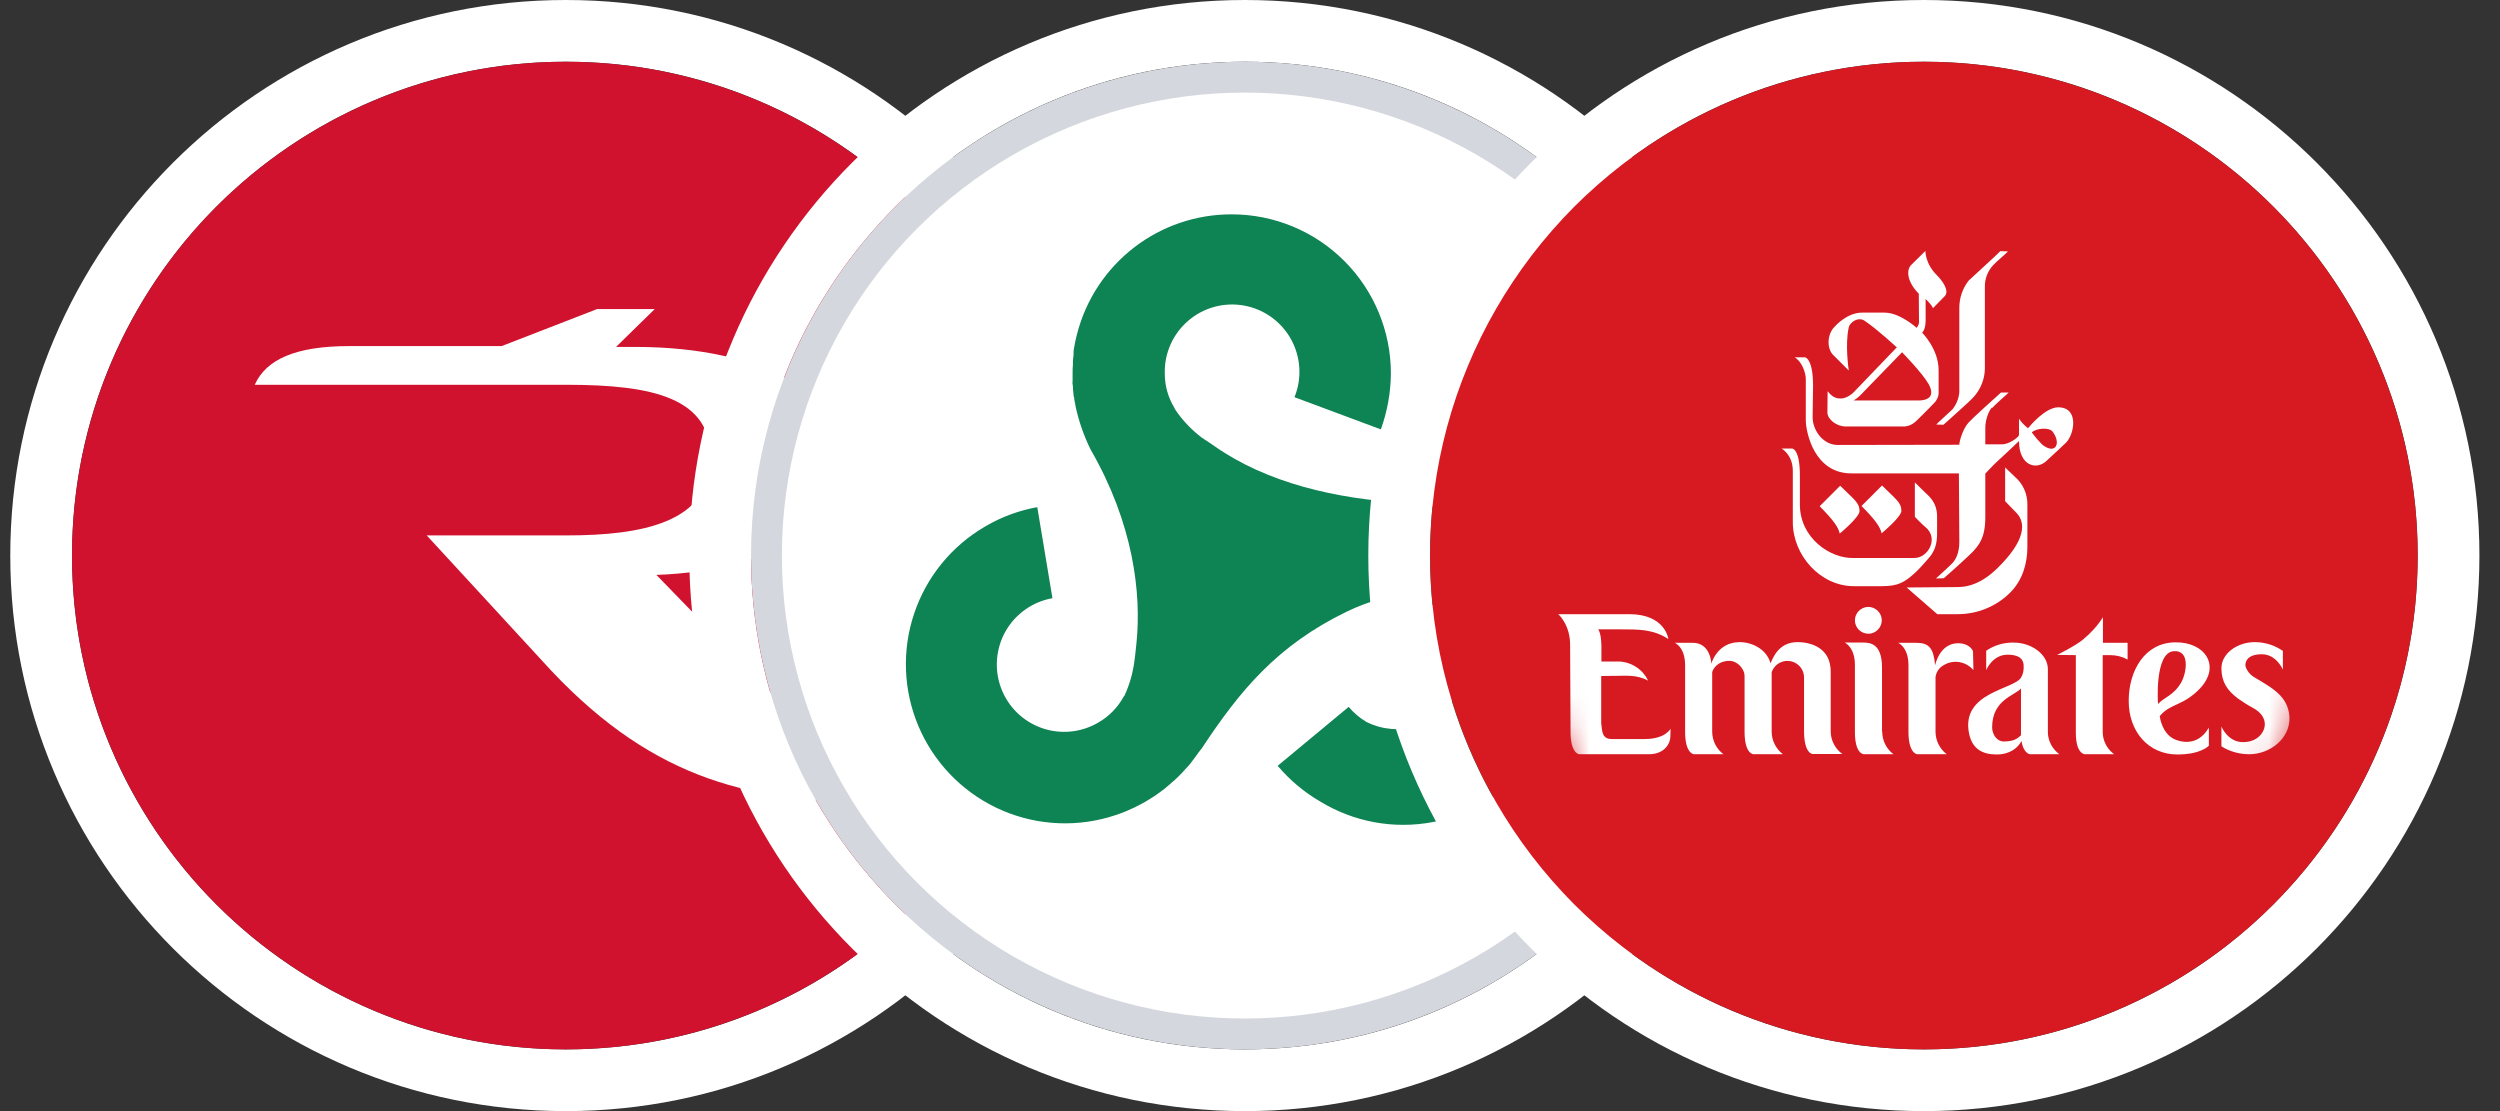 <svg width="81" height="36" viewBox="0 0 81 36" fill="none" xmlns="http://www.w3.org/2000/svg">
  <rect x="0" y="0" width="81" height="36" fill="#333333" stroke="none"/>
  <path d="M18.333 1C27.722 1 35.333 8.611 35.333 18C35.333 27.389 27.722 35 18.333 35C8.944 35 1.333 27.389 1.333 18C1.333 8.611 8.944 1 18.333 1Z" stroke="white" stroke-width="2"/>
  <circle cx="18.333" cy="18" r="16" fill="#D0122F"/>
  <mask id="mask0_8414_88146" style="mask-type:alpha" maskUnits="userSpaceOnUse" x="4" y="4" width="28" height="28">
    <circle cx="18.333" cy="18.001" r="13.333" fill="#004A99"/>
  </mask>
  <g mask="url(#mask0_8414_88146)">
    <path d="M21.267 18.627C25.054 18.494 27.374 16.867 27.374 14.947C27.374 12.893 24.867 11.24 20.574 11.24H19.96L21.214 10.013H19.347L16.253 11.213H11.319C9.586 11.213 8.626 11.64 8.253 12.467H18.36C21.16 12.467 23.027 12.893 23.027 14.84C23.027 16.947 20.76 17.347 18.36 17.347H13.826L17.853 21.721C21.267 25.348 24.467 25.988 28.414 25.988L21.267 18.627Z" fill="white"/>
  </g>
  <path d="M40.333 1C49.722 1 57.333 8.611 57.333 18C57.333 27.389 49.722 35 40.333 35C30.945 35 23.333 27.389 23.333 18C23.333 8.611 30.945 1 40.333 1Z" stroke="white" stroke-width="2"/>
  <circle cx="40.333" cy="18" r="15.5" fill="white" stroke="#D4D7DD"/>
  <mask id="mask1_8414_88146" style="mask-type:alpha" maskUnits="userSpaceOnUse" x="26" y="4" width="28" height="28">
    <circle cx="40.333" cy="18.001" r="13.333" fill="#CF202F"/>
  </mask>
  <g mask="url(#mask1_8414_88146)">
    <g clip-path="url(#clip0_8414_88146)">
      <path d="M39.907 6.945C40.585 6.945 41.255 7.078 41.881 7.337C42.507 7.596 43.076 7.976 43.555 8.455C44.034 8.934 44.414 9.503 44.673 10.129C44.932 10.755 45.065 11.426 45.065 12.103C45.059 12.72 44.949 13.332 44.74 13.912L41.941 12.869C42.063 12.569 42.117 12.245 42.098 11.921C42.079 11.597 41.988 11.281 41.832 10.997C41.676 10.713 41.458 10.467 41.195 10.277C40.932 10.087 40.63 9.959 40.311 9.901C39.992 9.842 39.664 9.856 39.35 9.941C39.037 10.025 38.747 10.179 38.501 10.39C38.254 10.601 38.058 10.864 37.926 11.16C37.794 11.457 37.73 11.779 37.739 12.103C37.738 12.498 37.848 12.886 38.055 13.222C38.058 13.235 38.063 13.248 38.07 13.259C38.28 13.574 38.536 13.855 38.829 14.093C38.932 14.189 39.111 14.285 39.333 14.444C41.046 15.649 43.274 16.161 45.517 16.294C45.628 16.314 45.72 16.323 45.785 16.331H45.894L46.016 16.349C46.06 16.349 46.095 16.349 46.136 16.366C46.178 16.384 46.215 16.366 46.252 16.386C46.294 16.392 46.335 16.401 46.376 16.412L46.49 16.434C46.529 16.447 46.575 16.456 46.614 16.467C46.653 16.478 46.688 16.486 46.728 16.5C46.771 16.511 46.813 16.524 46.854 16.541L46.961 16.572L47.09 16.622C47.105 16.628 47.121 16.634 47.138 16.637C47.148 16.642 47.159 16.647 47.17 16.65C47.203 16.663 47.24 16.674 47.273 16.689L47.41 16.746C47.44 16.761 47.471 16.774 47.502 16.785C47.552 16.807 47.601 16.832 47.648 16.86L47.731 16.894L47.949 17.017C48.037 17.067 48.122 17.121 48.207 17.178C48.229 17.195 48.255 17.211 48.279 17.228C48.34 17.267 48.399 17.311 48.453 17.35C48.48 17.368 48.506 17.388 48.53 17.409C48.589 17.453 48.643 17.499 48.7 17.545L48.763 17.597C48.833 17.66 48.905 17.728 48.981 17.796C49.915 18.666 50.492 19.852 50.602 21.125C50.712 22.396 50.345 23.664 49.575 24.682C48.804 25.699 47.683 26.395 46.428 26.634C45.174 26.873 43.876 26.638 42.785 25.975C42.259 25.671 41.789 25.277 41.397 24.812L43.697 22.903C43.861 23.098 44.056 23.263 44.275 23.392C44.772 23.642 45.346 23.692 45.879 23.533C46.412 23.373 46.864 23.016 47.143 22.535C47.421 22.053 47.506 21.484 47.378 20.942C47.251 20.401 46.921 19.928 46.457 19.622C46.115 19.424 45.726 19.326 45.331 19.338C45.318 19.336 45.303 19.336 45.29 19.338C44.916 19.363 44.549 19.444 44.199 19.576C44.005 19.647 43.815 19.729 43.629 19.82C41.38 20.911 40.173 22.375 38.936 24.249C38.862 24.339 38.808 24.411 38.77 24.468L38.703 24.559C38.681 24.592 38.655 24.622 38.631 24.655C38.604 24.686 38.58 24.719 38.557 24.753L38.48 24.841C38.452 24.871 38.424 24.904 38.393 24.934C38.362 24.965 38.343 24.993 38.317 25.02L38.225 25.113C38.201 25.14 38.17 25.166 38.144 25.194L38.046 25.286C38.018 25.308 37.992 25.336 37.959 25.358C37.947 25.374 37.932 25.388 37.915 25.399C37.883 25.43 37.845 25.456 37.813 25.486C37.78 25.517 37.756 25.537 37.728 25.558L37.608 25.648L37.527 25.707C37.481 25.737 37.433 25.77 37.389 25.803L37.317 25.849C37.245 25.894 37.173 25.94 37.099 25.982C37.025 26.023 36.922 26.08 36.833 26.123L36.75 26.165L36.556 26.252L36.467 26.291C36.403 26.318 36.333 26.346 36.264 26.368L36.189 26.396C36.098 26.427 36.006 26.455 35.914 26.481C34.704 26.824 33.411 26.713 32.277 26.169C31.143 25.625 30.247 24.685 29.757 23.526C29.268 22.368 29.218 21.07 29.619 19.878C30.019 18.685 30.841 17.68 31.93 17.052C32.449 16.747 33.017 16.538 33.608 16.432L34.099 19.382C33.784 19.437 33.485 19.561 33.223 19.746C32.962 19.93 32.743 20.169 32.584 20.447C32.425 20.725 32.33 21.034 32.304 21.353C32.278 21.672 32.322 21.993 32.434 22.292C32.546 22.592 32.722 22.864 32.95 23.088C33.179 23.312 33.454 23.483 33.756 23.589C34.058 23.695 34.379 23.733 34.698 23.701C35.016 23.669 35.324 23.567 35.598 23.403C35.939 23.205 36.219 22.916 36.408 22.569C36.419 22.559 36.428 22.547 36.436 22.534C36.594 22.188 36.701 21.821 36.752 21.444C36.772 21.304 36.792 21.123 36.82 20.852C36.99 19.212 36.715 16.956 35.339 14.571C35.125 14.138 34.964 13.681 34.858 13.209C34.848 13.174 34.842 13.137 34.839 13.1C34.826 13.054 34.819 13.009 34.81 12.965C34.802 12.921 34.81 12.895 34.795 12.86C34.78 12.825 34.782 12.76 34.776 12.712C34.77 12.678 34.766 12.644 34.765 12.609C34.765 12.557 34.765 12.498 34.752 12.441C34.739 12.385 34.752 12.385 34.752 12.358C34.752 12.273 34.752 12.188 34.752 12.103C34.752 12.018 34.752 11.9 34.763 11.8C34.763 11.771 34.763 11.741 34.763 11.71C34.763 11.641 34.776 11.569 34.784 11.492C34.784 11.462 34.784 11.429 34.784 11.398C34.784 11.324 34.806 11.254 34.817 11.18C34.817 11.152 34.828 11.126 34.832 11.097C34.852 11.006 34.872 10.912 34.898 10.816C35.184 9.706 35.832 8.723 36.739 8.022C37.646 7.321 38.761 6.942 39.907 6.945Z" fill="#0E8354"/>
    </g>
  </g>
  <path d="M62.333 1C71.722 1 79.333 8.611 79.333 18C79.333 27.389 71.722 35 62.333 35C52.944 35 45.333 27.389 45.333 18C45.333 8.611 52.944 1 62.333 1Z" stroke="white" stroke-width="2"/>
  <circle cx="62.333" cy="18" r="16" fill="#D71A21"/>
  <mask id="mask2_8414_88146" style="mask-type:alpha" maskUnits="userSpaceOnUse" x="48" y="4" width="28" height="28">
    <circle cx="62.333" cy="18.001" r="13.333" fill="#004A99"/>
  </mask>
  <g mask="url(#mask2_8414_88146)">
    <path d="M63.782 9.094C63.589 9.344 63.483 9.65 63.482 9.965V12.698C63.468 12.905 63.389 13.098 63.261 13.262C63.189 13.333 62.768 13.712 62.733 13.755L62.968 13.762C63.047 13.69 63.86 12.969 63.939 12.87C64.174 12.613 64.31 12.277 64.31 11.928V9.301C64.306 9.169 64.329 9.037 64.377 8.913C64.425 8.79 64.497 8.677 64.588 8.581C64.688 8.474 65.002 8.21 65.059 8.145L64.809 8.138C64.759 8.202 63.867 9.009 63.782 9.094ZM61.776 19.035L62.768 19.899H63.432C64.067 19.899 64.681 19.649 65.13 19.2C65.537 18.793 65.687 18.243 65.687 17.729V16.309C65.68 15.988 65.544 15.681 65.302 15.467C65.259 15.424 64.966 15.146 64.966 15.146V16.238C64.966 16.238 65.287 16.566 65.345 16.63C65.637 16.944 65.637 17.515 64.702 18.422C64.538 18.578 64.074 19.021 63.432 19.021L61.776 19.035Z" fill="white"/>
    <path d="M64.538 13.204C64.431 13.318 64.324 13.604 64.324 13.861V14.396H64.866C65.081 14.396 65.359 14.203 65.416 14.104V13.568C65.496 13.685 65.595 13.789 65.709 13.875C65.766 13.803 66.265 13.204 66.679 13.197C67.371 13.19 67.214 14.068 66.936 14.346C66.843 14.439 66.436 14.81 66.308 14.931C65.98 15.245 65.416 15.095 65.416 14.289C65.416 14.289 64.817 14.86 64.724 14.938C64.631 15.017 64.324 15.345 64.324 15.345V16.765C64.324 17.443 64.103 17.672 63.917 17.878C63.846 17.957 63.082 18.656 62.975 18.735L62.725 18.742C62.725 18.742 63.175 18.335 63.261 18.242C63.361 18.135 63.482 17.921 63.482 17.564C63.482 17.472 63.468 15.338 63.468 15.338H59.985C58.772 15.338 58.515 13.996 58.508 13.632V12.284C58.508 12.062 58.365 11.691 58.144 11.577H58.487C58.529 11.591 58.743 11.677 58.743 12.505C58.743 12.505 58.729 13.461 58.729 13.518C58.729 13.939 59.065 14.417 59.543 14.417L63.482 14.41C63.482 14.303 63.589 13.904 63.782 13.69C63.889 13.568 64.738 12.797 64.831 12.719H65.081C65.045 12.755 64.631 13.119 64.545 13.219L64.538 13.204ZM65.83 14.011C65.932 14.15 66.044 14.281 66.165 14.403C66.594 14.746 66.793 14.375 66.508 13.989C66.394 13.832 65.958 13.875 65.83 14.011H65.83Z" fill="white"/>
    <path d="M61.605 16.551C61.605 16.744 60.999 17.25 60.963 17.279C60.92 17.072 60.763 16.851 60.314 16.394L60.977 15.73C61.427 16.18 61.605 16.28 61.605 16.551ZM62.761 8.923C62.897 9.058 63.182 9.415 63.011 9.593C62.882 9.723 62.754 9.854 62.626 9.986C62.611 9.9 62.39 9.686 62.39 9.686V10.407C62.383 10.699 62.276 10.778 62.276 10.778C62.276 10.778 62.811 11.306 62.811 11.991V12.69C62.815 12.756 62.804 12.822 62.781 12.883C62.757 12.944 62.722 13 62.676 13.047C62.626 13.104 62.133 13.604 62.055 13.668C61.941 13.768 61.798 13.825 61.648 13.818H59.8C59.507 13.818 59.208 13.59 59.208 13.361C59.208 13.304 59.215 12.676 59.215 12.676C59.308 12.783 59.407 12.912 59.636 12.912C59.821 12.912 60.007 12.769 60.057 12.712C60.107 12.655 61.456 11.256 61.456 11.256C61.456 11.256 60.828 10.671 60.414 10.393C60.214 10.257 59.943 10.428 59.9 10.607C59.772 11.163 59.9 12.005 59.9 12.005L59.393 11.499C59.186 11.292 59.193 10.828 59.443 10.585C59.479 10.542 59.857 10.129 60.328 10.129H61.063C61.556 10.129 62.098 10.621 62.098 10.621C62.141 10.571 62.169 10.514 62.176 10.45C62.176 10.193 62.169 9.515 62.169 9.515C61.798 9.144 61.748 8.758 61.927 8.58C62.262 8.245 62.383 8.13 62.383 8.13C62.383 8.13 62.369 8.537 62.761 8.923ZM60.442 12.633C60.257 12.826 60.228 12.869 60.057 12.976H62.141C62.704 12.976 62.59 12.626 62.49 12.448C62.283 12.084 61.627 11.413 61.627 11.413C61.627 11.413 60.478 12.598 60.442 12.633Z" fill="white"/>
    <path d="M58.066 14.532H57.723C57.723 14.532 58.087 14.732 58.087 15.253V16.916C58.087 17.993 58.979 18.992 60.064 18.992H60.97C61.513 18.992 61.705 18.864 62.034 18.571C62.155 18.464 62.312 18.286 62.369 18.221C62.555 18.007 62.762 17.836 62.762 17.279V16.737C62.762 16.266 62.49 16.073 62.355 15.938C62.251 15.835 62.146 15.733 62.041 15.631V16.744C62.041 16.744 62.269 16.987 62.369 17.065C62.84 17.436 62.469 18.079 62.026 18.079H60.035C59.307 18.093 58.316 17.444 58.316 16.344V15.445C58.323 14.532 58.066 14.532 58.066 14.532Z" fill="white"/>
    <path d="M60.249 16.559C60.249 16.752 59.643 17.258 59.607 17.287C59.564 17.08 59.407 16.859 58.958 16.402L59.621 15.738C60.064 16.181 60.249 16.281 60.249 16.559ZM53.291 23.945H52.221C51.886 23.945 51.914 23.667 51.879 23.431V21.904C51.879 21.904 52.114 21.897 52.378 21.897C52.671 21.897 53.042 21.854 53.399 22.054C53.308 21.862 53.163 21.701 52.981 21.591C52.8 21.48 52.59 21.425 52.378 21.433H51.886V20.941C51.886 20.941 51.886 20.512 51.779 20.391H52.485C53.092 20.391 53.563 20.384 54.055 20.705C54.055 20.705 53.962 19.899 52.785 19.899H50.487C50.487 19.899 50.886 20.241 50.872 20.933L50.886 23.717C50.886 24.416 51.165 24.437 51.165 24.437H53.427C53.941 24.437 54.119 24.073 54.119 23.874L54.127 23.61C54.127 23.61 53.962 23.945 53.291 23.945ZM59.315 23.709V21.761C59.315 21.005 58.701 20.805 58.237 20.805C57.63 20.805 57.445 21.312 57.366 21.49C57.231 21.019 56.753 20.805 56.367 20.805C55.632 20.805 55.447 21.504 55.447 21.504C55.447 21.504 55.432 20.826 54.84 20.826H54.262C54.262 20.826 54.597 20.962 54.597 21.547V23.709C54.597 24.423 54.883 24.437 54.883 24.437H55.839C55.611 24.266 55.475 23.995 55.475 23.702V21.783C55.489 21.697 55.632 21.412 56.039 21.412C56.274 21.412 56.531 21.654 56.524 21.925V23.709C56.524 24.43 56.81 24.437 56.81 24.437H57.766C57.538 24.259 57.402 23.995 57.402 23.702V21.783C57.447 21.648 57.543 21.536 57.67 21.471C57.797 21.407 57.945 21.396 58.08 21.44C58.294 21.512 58.444 21.704 58.451 21.933V23.709C58.458 24.437 58.736 24.43 58.736 24.43H59.693C59.578 24.348 59.485 24.239 59.419 24.114C59.353 23.989 59.318 23.851 59.315 23.709ZM60.984 23.709C60.985 23.851 61.018 23.99 61.081 24.116C61.144 24.243 61.236 24.352 61.348 24.437H60.392C60.392 24.437 60.099 24.445 60.099 23.717V21.54C60.099 20.969 59.771 20.819 59.771 20.819H60.349C60.556 20.819 60.977 20.819 60.977 21.626V23.695L60.984 23.709ZM63.925 21.098C63.925 21.098 63.832 20.841 63.439 20.841C62.84 20.841 62.697 21.554 62.697 21.554C62.647 20.991 62.497 20.826 62.076 20.826H61.498C61.498 20.826 61.834 20.962 61.834 21.547V23.709C61.834 24.423 62.119 24.437 62.119 24.437H63.075C62.962 24.352 62.871 24.243 62.808 24.116C62.745 23.99 62.712 23.851 62.711 23.709V21.933C62.733 21.783 62.819 21.647 62.947 21.569C63.268 21.355 63.689 21.419 63.939 21.711L63.925 21.098ZM68.371 21.226C68.57 21.226 68.763 21.276 68.934 21.369V20.826H68.135V19.999C67.964 20.27 67.743 20.512 67.493 20.719C67.222 20.941 66.651 21.219 66.651 21.219L67.257 21.226V23.738C67.257 24.437 67.55 24.437 67.55 24.437H68.499C68.387 24.356 68.295 24.25 68.231 24.128C68.166 24.005 68.131 23.869 68.128 23.731V21.226H68.371ZM71.268 22.318C70.733 22.875 70.311 22.789 69.976 23.203C69.976 23.203 70.033 23.759 70.454 23.952C70.597 24.016 71.189 24.23 71.567 23.574V24.159C71.567 24.159 71.325 24.445 70.547 24.445C69.612 24.445 68.97 23.709 68.97 22.71C68.97 21.726 69.491 20.819 70.483 20.812C71.446 20.798 71.974 21.583 71.268 22.318ZM70.683 22.09C70.84 21.797 70.968 21.055 70.426 21.098C69.798 21.148 69.919 22.81 69.919 22.81C70.126 22.582 70.44 22.532 70.683 22.09ZM60.542 20.534C60.785 20.527 60.97 20.327 60.97 20.091C60.963 19.849 60.763 19.663 60.528 19.663C60.292 19.67 60.099 19.863 60.099 20.099C60.099 20.341 60.299 20.534 60.542 20.534V20.534ZM64.916 24.024C64.702 24.024 64.545 23.795 64.545 23.567C64.545 22.668 65.281 22.539 65.48 22.304V23.824C65.388 23.895 65.302 24.024 64.916 24.024ZM65.48 21.954C65.259 22.339 63.532 22.425 63.796 23.759C63.903 24.288 64.253 24.445 64.695 24.445C65.124 24.445 65.388 24.223 65.495 24.009C65.559 24.409 65.766 24.437 65.766 24.437H66.722C66.494 24.266 66.351 24.002 66.351 23.717V21.683C66.351 21.198 65.816 20.82 65.245 20.82C64.927 20.812 64.615 20.905 64.353 21.084V21.712C64.353 21.712 64.553 21.212 65.045 21.212C65.53 21.212 65.566 21.454 65.566 21.576C65.573 21.704 65.552 21.84 65.48 21.954V21.954ZM73.38 23.453C73.387 23.709 73.159 24.045 72.674 24.045C72.174 24.045 71.974 23.538 71.974 23.538V24.181C72.246 24.352 72.56 24.437 72.881 24.437C73.53 24.437 74.194 23.945 74.179 23.253C74.172 23.026 74.095 22.806 73.958 22.625C73.737 22.332 73.337 22.125 73.023 21.933C72.845 21.826 72.752 21.626 72.752 21.561C72.745 21.44 72.809 21.198 73.287 21.198C73.758 21.198 73.965 21.697 73.965 21.697V21.09C73.701 20.905 73.38 20.805 73.052 20.805C72.481 20.805 71.96 21.183 71.974 21.669C71.981 22.097 72.16 22.368 72.51 22.632C72.667 22.745 72.831 22.848 73.002 22.939C73.273 23.089 73.373 23.274 73.38 23.453Z" fill="white"/>
  </g>
  <defs>
    <clipPath id="clip0_8414_88146">
      <rect width="21.6" height="21.745" fill="white" transform="translate(29.133 6)"/>
    </clipPath>
  </defs>
</svg>
